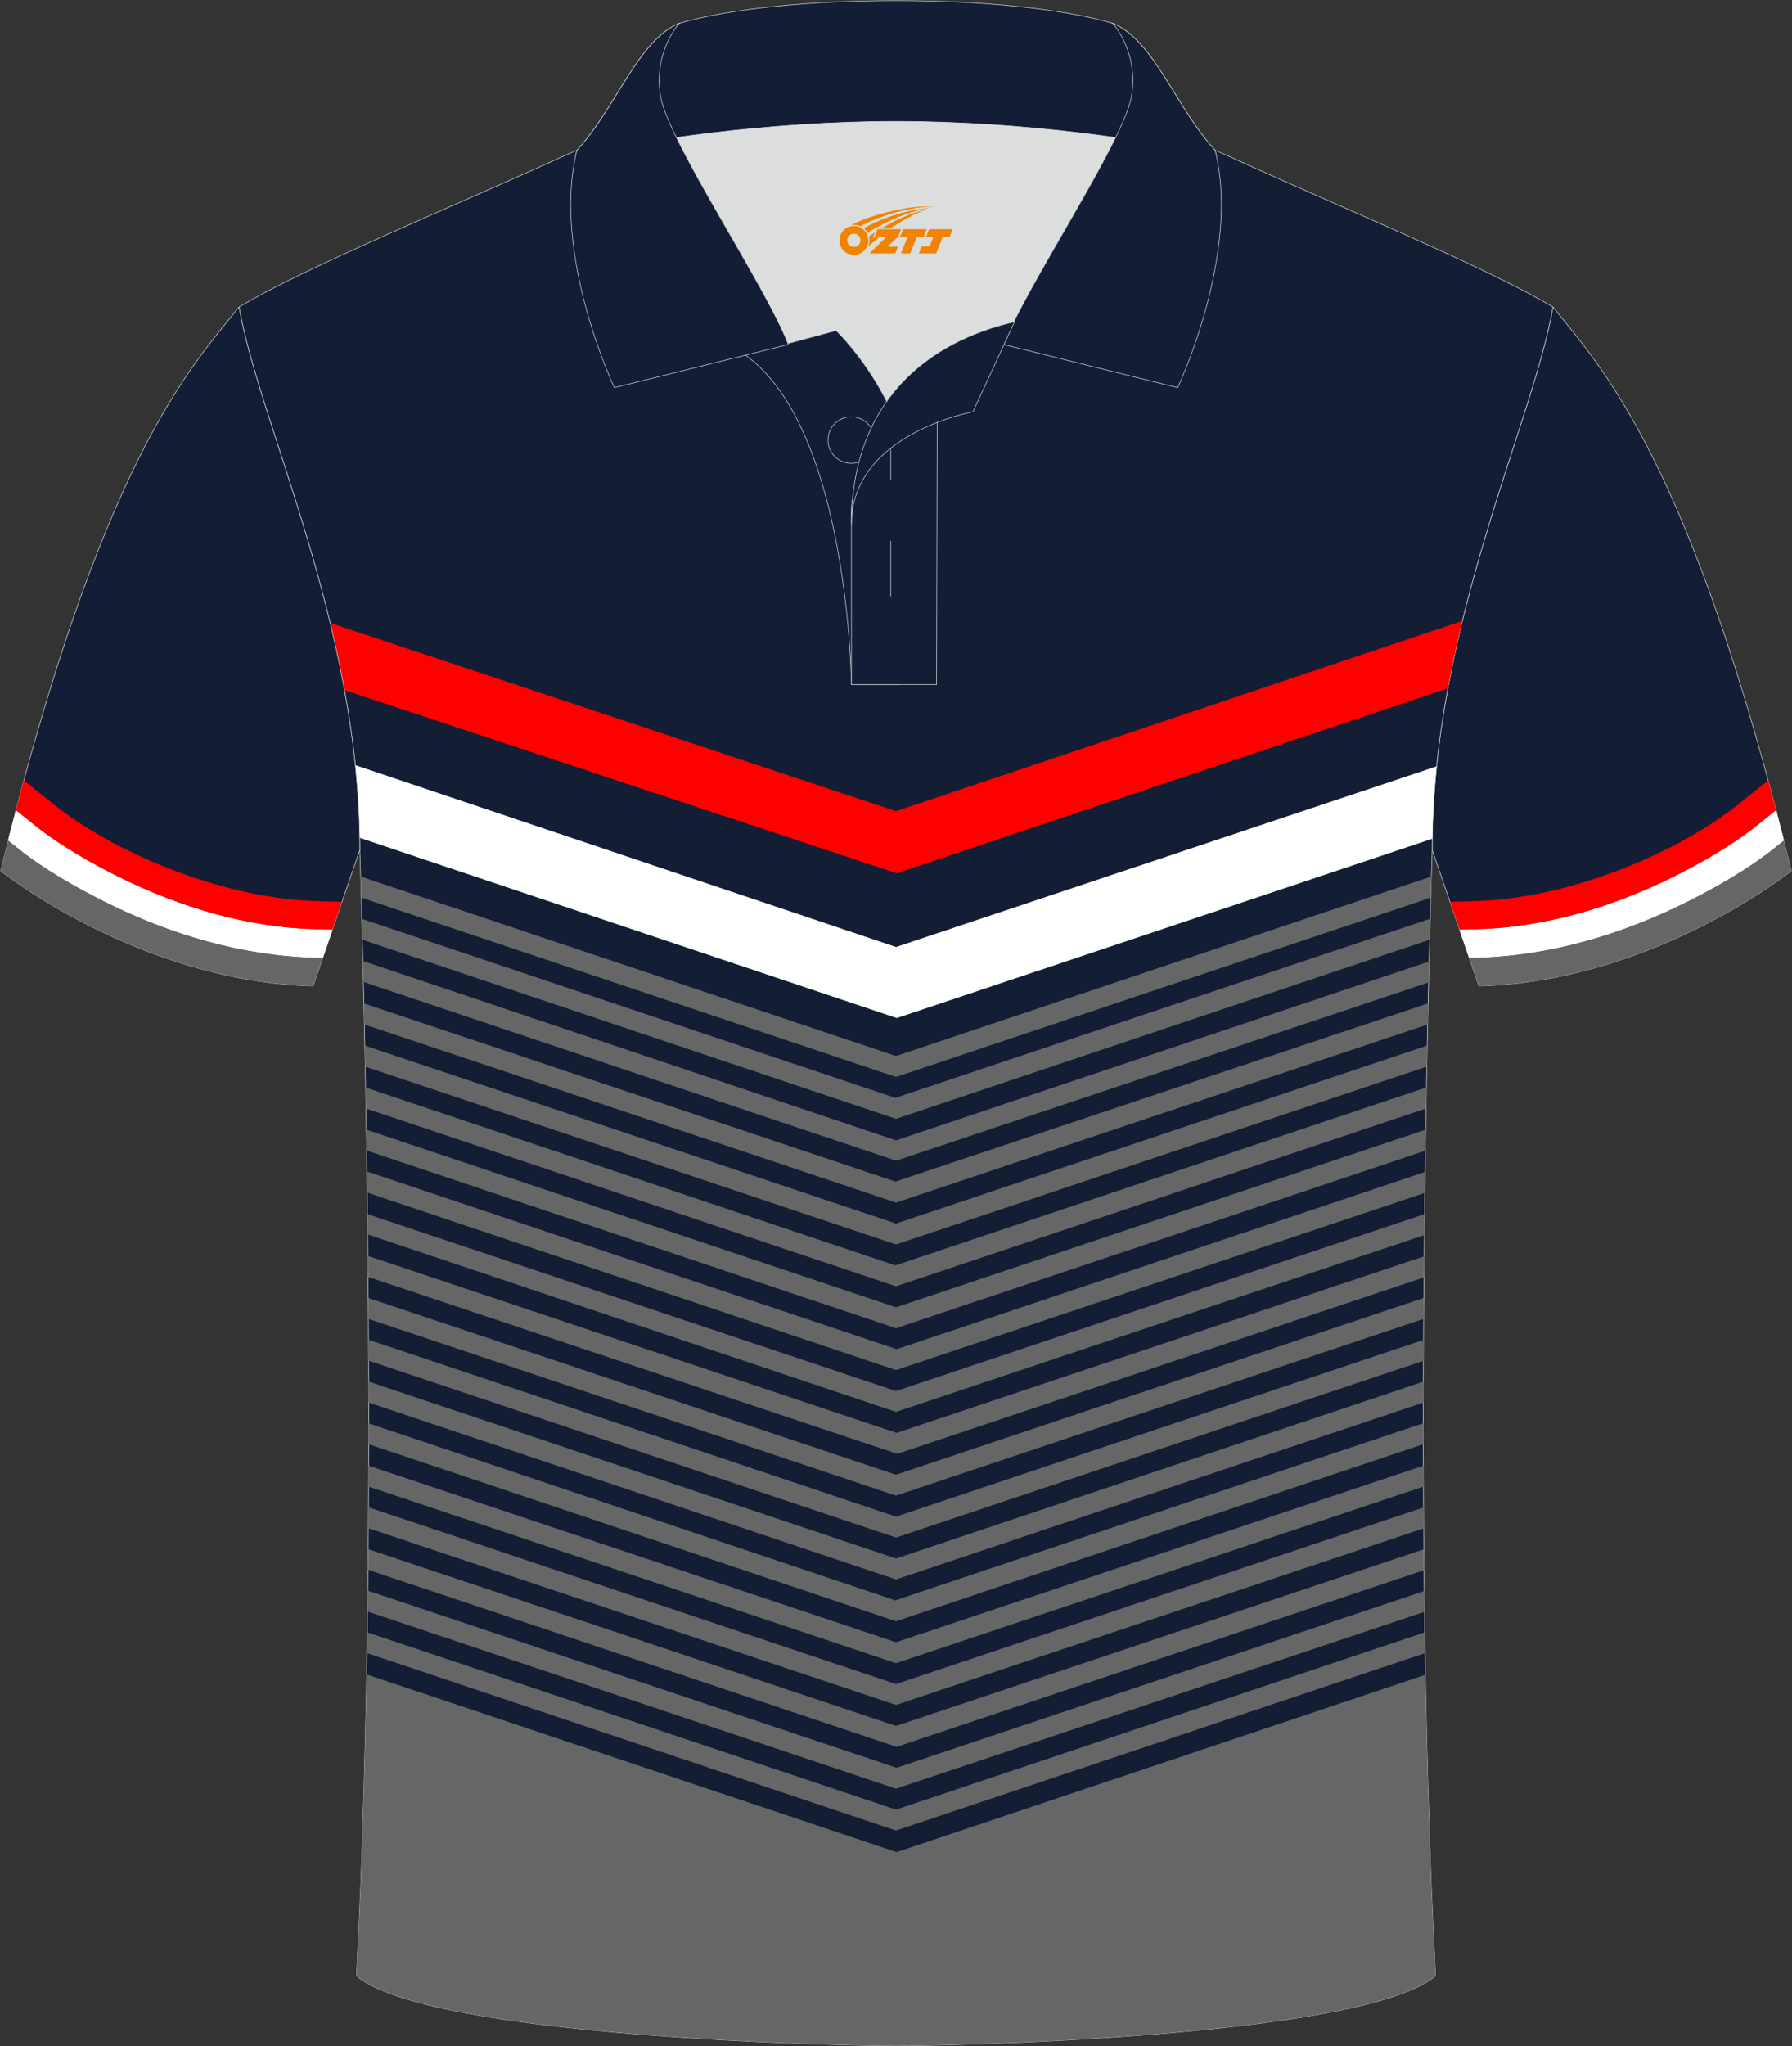 <?xml version="1.0" encoding="utf-8"?>
<!-- Generator: Adobe Illustrator 24.0.0, SVG Export Plug-In . SVG Version: 6.00 Build 0)  -->
<svg xmlns="http://www.w3.org/2000/svg" xmlns:xlink="http://www.w3.org/1999/xlink" version="1.1" id="图层_1" x="0px" y="0px" width="379.8px" height="433.5px" viewBox="0 0 379.8 433.5" enable-background="new 0 0 379.8 433.5" xml:space="preserve">
<rect x="0" y="0" width="379.8" height="433.5" fill="#333333" stroke="none"/>
<g>
	<g>
		
			<path fill-rule="evenodd" clip-rule="evenodd" fill="#131D35" stroke="#DCDDDD" stroke-width="0.118" stroke-miterlimit="22.926" d="    M329.13,65.04c10.24,12.8,29.36,32.42,50.52,119.44c0,0-29.19,23.38-66.21,24.4c0,0-7.16-20.82-9.9-28.84    C303.54,132.26,324.85,89.8,329.13,65.04z"/>
		<path fill-rule="evenodd" clip-rule="evenodd" fill="#FF0001" d="M372.15,175.11c-5.05,4.03-11.87,7.89-17.61,10.74    c-12.83,6.35-27.06,10.64-41.43,11.03l-3.75,0.1l-2.04-5.95l5.62-0.16c18.14-0.5,41.11-9.1,55.48-20.47l6.32-5.09    c0.56,2.07,1.12,4.19,1.69,6.35L372.15,175.11z"/>
		<path fill-rule="evenodd" clip-rule="evenodd" fill="#FFFFFF" d="M354.54,185.85c5.74-2.84,12.56-6.71,17.61-10.74l4.28-3.44    c0.54,2.09,1.09,4.21,1.64,6.39l-2.17,1.74c-5.28,4.23-12.41,8.3-18.42,11.29c-13.69,6.82-28.85,11.37-44.2,11.79l-1.88,0.05    l-2.04-5.95l3.75-0.1C327.48,196.49,341.71,192.2,354.54,185.85z"/>
		<path fill-rule="evenodd" clip-rule="evenodd" fill="#FFFFFF" d="M354.54,185.85c5.74-2.84,12.56-6.71,17.61-10.74l4.28-3.44    c0.54,2.09,1.09,4.21,1.64,6.39l-2.17,1.74c-5.28,4.23-12.41,8.3-18.42,11.29c-13.69,6.82-28.85,11.37-44.2,11.79l-1.88,0.05    l-2.04-5.95l3.75-0.1C327.48,196.49,341.71,192.2,354.54,185.85z"/>
		<path fill-rule="evenodd" clip-rule="evenodd" fill="#666667" d="M357.48,191.09c6-2.99,13.14-7.06,18.42-11.29l2.17-1.74    c0.53,2.1,1.06,4.24,1.59,6.42c0,0-29.19,23.38-66.21,24.4l-2.04-5.95l1.88-0.05C328.62,202.46,343.79,197.91,357.48,191.09z"/>
	</g>
	
		<path fill-rule="evenodd" clip-rule="evenodd" fill="#131D34" stroke="#DCDDDD" stroke-width="0.118" stroke-miterlimit="22.926" d="   M76.26,180.05c0,0,4.68,137.15-0.7,238.51c15.6,13.15,104.62,14.84,114.34,14.82c9.72,0.03,98.74-1.67,114.34-14.82   c-5.38-101.36-0.7-238.51-0.7-238.51c0-47.79,21.31-90.25,25.59-115.01c-13.68-8.25-45.44-21.32-67.38-31.34   c-5.84-2.66-10.73-4.57-15.09-5.94L133.1,27.75c-4.32,1.37-9.2,3.29-15.06,5.95C96.1,43.72,64.34,56.79,50.67,65.04   C54.95,89.8,76.26,132.26,76.26,180.05z"/>
	<g>
		<path fill-rule="evenodd" clip-rule="evenodd" fill="#FF0000" d="M69.97,131.95l119.93,39.89l120.03-40.31    c-1.13,4.65-2.17,9.42-3.07,14.29l-116.83,39.18L73.01,146.2C72.12,141.35,71.09,136.59,69.97,131.95z"/>
		<path fill-rule="evenodd" clip-rule="evenodd" fill="#666666" d="M76.43,185.67l113.47,38.04l113.47-38.04l-0.13,4.48    L189.9,228.15l-113.34-38L76.43,185.67L76.43,185.67z M76.69,194.64l0.12,4.43l113.09,37.95l113.09-37.95l0.12-4.45l-113.34,37.96    L76.69,194.64L76.69,194.64z M76.92,203.57l0.11,4.44l112.88,37.88l112.87-37.77l0.11-4.44L189.9,241.58L76.92,203.57    L76.92,203.57z M77.13,212.56l0.1,4.46l112.68,37.74l112.68-37.74l0.1-4.48l-112.91,37.77L77.13,212.56L77.13,212.56z     M77.31,221.49l0.09,4.46l112.5,37.68l112.5-37.68l0.09-4.46L189.9,259.19L77.31,221.49L77.31,221.49z M77.48,230.38l112.28,37.68    l112.55-37.7l-0.08,4.47L189.9,272.49L77.56,234.83L77.48,230.38L77.48,230.38z M77.63,239.3l112.27,37.64l112.27-37.64    l-0.07,4.46l-112.2,37.61L77.7,243.72L77.63,239.3L77.63,239.3z M77.77,248.17l112.27,37.64l112-37.55l-0.06,4.44L189.9,290.24    L77.82,252.63L77.77,248.17L77.77,248.17z M77.88,257.19l112.02,37.49l112.02-37.49l-0.05,4.45L189.9,299.1L77.93,261.5    L77.88,257.19L77.88,257.19z M77.97,266.05l0.04,4.44l112.15,37.5l111.62-37.39l0.04-4.46l-111.79,37.41L77.97,266.05    L77.97,266.05z M78.05,274.95l0.03,4.44l111.82,37.45l111.82-37.45l0.03-4.44L189.9,312.41L78.05,274.95L78.05,274.95z     M78.1,283.8l0.02,4.44l111.79,37.48l111.77-37.44l0.02-4.44l-111.8,37.45L78.1,283.8L78.1,283.8z M78.13,292.68l0.01,4.44    l111.77,37.47l111.75-37.46l0.01-4.44l-111.76,37.47L78.13,292.68L78.13,292.68z M78.14,301.52l111.61,37.5l111.9-37.52l0,4.44    L189.9,343.45L78.14,305.95L78.14,301.52L78.14,301.52z M78.13,310.49l111.77,37.4l111.77-37.39l0.01,4.43l-111.78,37.4    l-111.78-37.4L78.13,310.49L78.13,310.49z M78.1,319.31l111.8,37.44l111.8-37.41l0.03,4.43L189.9,361.18L78.07,323.73L78.1,319.31    L78.1,319.31z M78.04,328.17l111.86,37.46l111.86-37.43l0.04,4.43l-111.77,37.43L78,332.54L78.04,328.17L78.04,328.17z     M77.95,336.96l-0.05,4.42l112,37.54l112-37.47l-0.05-4.41l-111.82,37.45L77.95,336.96L77.95,336.96z M77.84,345.79l-0.07,4.39    l112.13,37.61l112.13-37.59l-0.07-4.41L189.9,383.36L77.84,345.79L77.84,345.79z M77.7,354.71c-0.39,21.79-1.06,43.54-2.14,63.84    c15.6,13.15,104.62,14.84,114.34,14.82c9.72,0.03,98.74-1.67,114.34-14.82c-1.08-20.28-1.75-41.99-2.14-63.76l-112.07,37.57    L77.7,354.71z"/>
		<path fill-rule="evenodd" clip-rule="evenodd" fill="#FFFFFF" d="M75.3,162.09l114.61,38.52l114.56-38.26    c-0.52,5.03-0.84,10.15-0.91,15.33l-113.5,37.99L76.24,177.49C76.15,172.29,75.83,167.15,75.3,162.09z"/>
	</g>
	<g>
		<path fill-rule="evenodd" clip-rule="evenodd" fill="#DCDDDD" d="M187.92,85.04c6.44-9.11,16.35-14.37,26.94-16.84    c5.24-10.64,16.09-27.82,21.62-39.14c-26.77-6.52-66.39-6.52-93.16,0c6.42,13.14,20,34.17,23.66,43.71l10.21-2.75    C177.2,70.02,183.2,75.69,187.92,85.04z"/>
		
			<path fill-rule="evenodd" clip-rule="evenodd" fill="#131D36" stroke="#DCDDDD" stroke-width="0.118" stroke-miterlimit="22.926" d="    M157.94,75.21l19.26-5.19c0,0,11.74,11.1,15.3,27.84c3.55,16.74-1.86,47.18-1.86,47.18h-10.18    C180.46,145.03,179.93,90.78,157.94,75.21z"/>
		
			<path fill-rule="evenodd" clip-rule="evenodd" fill="#131D36" stroke="#DCDDDD" stroke-width="0.118" stroke-miterlimit="22.926" d="    M180.46,107.49v37.54h18.04l0.14-60.77C189.8,87.17,180.95,98.7,180.46,107.49z"/>
		
			<path fill-rule="evenodd" clip-rule="evenodd" fill="#131D36" stroke="#DCDDDD" stroke-width="0.118" stroke-miterlimit="22.926" d="    M121.98,33.04c13.38-3.26,40.91-7.33,67.92-7.33c27,0,54.53,4.07,67.92,7.33l-0.28-1.2c-8.22-8.78-12.93-23.33-21.69-26.89    c-10.94-3.21-28.44-4.82-45.95-4.82c-17.5,0-35.01,1.61-45.95,4.82c-8.77,3.57-13.47,18.11-21.69,26.89L121.98,33.04z"/>
		
			<path fill-rule="evenodd" clip-rule="evenodd" fill="#131D36" stroke="#DCDDDD" stroke-width="0.118" stroke-miterlimit="22.926" d="    M143.95,4.95c0,0-5.58,6.05-3.94,15.53c1.63,9.49,22.57,40.53,27.06,52.51l-36.86,9.13c0,0-13.39-28.22-7.95-50.28    C130.49,23.06,135.19,8.52,143.95,4.95z"/>
		
			<path fill-rule="evenodd" clip-rule="evenodd" fill="#131D36" stroke="#DCDDDD" stroke-width="0.118" stroke-miterlimit="22.926" d="    M235.85,4.95c0,0,5.58,6.05,3.95,15.53c-1.63,9.49-22.57,40.53-27.06,52.51l36.86,9.13c0,0,13.39-28.22,7.95-50.28    C249.32,23.06,244.62,8.52,235.85,4.95z"/>
		
			<path fill-rule="evenodd" clip-rule="evenodd" fill="none" stroke="#DCDDDD" stroke-width="0.118" stroke-miterlimit="22.926" d="    M180.41,98.16c2.72,0,4.93-2.22,4.93-4.93c0-2.72-2.21-4.93-4.93-4.93c-2.72,0-4.93,2.21-4.93,4.93    C175.48,95.95,177.7,98.16,180.41,98.16z"/>
		
			<line fill-rule="evenodd" clip-rule="evenodd" fill="none" stroke="#DCDDDD" stroke-width="0.118" stroke-miterlimit="22.926" x1="188.8" y1="114.56" x2="188.8" y2="126.31"/>
		
			<line fill-rule="evenodd" clip-rule="evenodd" fill="none" stroke="#DCDDDD" stroke-width="0.118" stroke-miterlimit="22.926" x1="188.8" y1="89.8" x2="188.8" y2="101.56"/>
		
			<path fill-rule="evenodd" clip-rule="evenodd" fill="#131D36" stroke="#DCDDDD" stroke-width="0.118" stroke-miterlimit="22.926" d="    M215.02,68.17l-8.81,19.08c0,0-25.75,4.58-25.75,23.82C180.46,84.88,196.75,72.37,215.02,68.17z"/>
		
	</g>
	<g>
		
			<path fill-rule="evenodd" clip-rule="evenodd" fill="#131D35" stroke="#DCDDDD" stroke-width="0.118" stroke-miterlimit="22.926" d="    M50.67,65.04C40.43,77.84,21.31,97.46,0.15,184.48c0,0,29.19,23.38,66.21,24.4c0,0,7.16-20.82,9.9-28.84    C76.26,132.26,54.95,89.8,50.67,65.04z"/>
		<path fill-rule="evenodd" clip-rule="evenodd" fill="#FF0001" d="M7.65,175.11c5.05,4.03,11.87,7.89,17.61,10.74    c12.83,6.35,27.06,10.64,41.43,11.03l3.75,0.1l2.04-5.95l-5.62-0.16c-18.14-0.5-41.11-9.1-55.48-20.47l-6.33-5.09    c-0.56,2.07-1.12,4.19-1.69,6.35L7.65,175.11z"/>
		<path fill-rule="evenodd" clip-rule="evenodd" fill="#FFFFFF" d="M25.26,185.85c-5.74-2.84-12.56-6.71-17.61-10.74l-4.28-3.44    c-0.54,2.09-1.09,4.21-1.64,6.39l2.17,1.74c5.28,4.23,12.41,8.3,18.42,11.29c13.69,6.82,28.85,11.37,44.2,11.79l1.87,0.05    l2.04-5.95l-3.75-0.1C52.32,196.49,38.09,192.2,25.26,185.85z"/>
		<path fill-rule="evenodd" clip-rule="evenodd" fill="#FFFFFF" d="M25.26,185.85c-5.74-2.84-12.56-6.71-17.61-10.74l-4.28-3.44    c-0.54,2.09-1.09,4.21-1.64,6.39l2.17,1.74c5.28,4.23,12.41,8.3,18.42,11.29c13.69,6.82,28.85,11.37,44.2,11.79l1.87,0.05    l2.04-5.95l-3.75-0.1C52.32,196.49,38.09,192.2,25.26,185.85z"/>
		<path fill-rule="evenodd" clip-rule="evenodd" fill="#666667" d="M22.32,191.09c-6-2.99-13.14-7.06-18.42-11.29l-2.17-1.74    c-0.53,2.1-1.06,4.24-1.59,6.42c0,0,29.19,23.38,66.21,24.4l2.04-5.95l-1.87-0.05C51.18,202.46,36.01,197.91,22.32,191.09z"/>
	</g>
</g>
<g id="图层_x0020_1">
	<path fill="#F08300" d="M178.08,51.95c0.416,1.136,1.472,1.984,2.752,2.032c0.144,0,0.304,0,0.448-0.016h0.016   c0.016,0,0.064,0,0.128-0.016c0.032,0,0.048-0.016,0.08-0.016c0.064-0.016,0.144-0.032,0.224-0.048c0.016,0,0.016,0,0.032,0   c0.192-0.048,0.4-0.112,0.576-0.208c0.192-0.096,0.4-0.224,0.608-0.384c0.672-0.56,1.104-1.408,1.104-2.352   c0-0.224-0.032-0.448-0.08-0.672l0,0C183.92,50.07,183.87,49.9,183.79,49.72C183.32,48.63,182.24,47.87,180.97,47.87C179.28,47.87,177.9,49.24,177.9,50.94C177.9,51.29,177.96,51.63,178.08,51.95L178.08,51.95L178.08,51.95z M182.38,50.97L182.38,50.97C182.35,51.75,181.69,52.35,180.91,52.31C180.12,52.28,179.53,51.63,179.56,50.84c0.032-0.784,0.688-1.376,1.472-1.344   C181.8,49.53,182.41,50.2,182.38,50.97L182.38,50.97z"/>
	<polygon fill="#F08300" points="196.41,48.55 ,195.77,50.14 ,194.33,50.14 ,192.91,53.69 ,190.96,53.69 ,192.36,50.14 ,190.78,50.14    ,191.42,48.55"/>
	<path fill="#F08300" d="M198.38,43.82c-1.008-0.096-3.024-0.144-5.056,0.112c-2.416,0.304-5.152,0.912-7.616,1.664   C183.66,46.2,181.79,46.92,180.44,47.69C180.64,47.66,180.83,47.64,181.02,47.64c0.48,0,0.944,0.112,1.36,0.288   C186.48,45.61,193.68,43.56,198.38,43.82L198.38,43.82L198.38,43.82z"/>
	<path fill="#F08300" d="M183.85,49.29c4-2.368,8.88-4.672,13.488-5.248c-4.608,0.288-10.224,2-14.288,4.304   C183.37,48.6,183.64,48.92,183.85,49.29C183.85,49.29,183.85,49.29,183.85,49.29z"/>
	<polygon fill="#F08300" points="201.9,48.55 ,201.28,50.14 ,199.82,50.14 ,198.41,53.69 ,197.95,53.69 ,196.44,53.69 ,194.75,53.69    ,195.34,52.19 ,197.05,52.19 ,197.87,50.14 ,196.28,50.14 ,196.92,48.55"/>
	<polygon fill="#F08300" points="190.99,48.55 ,190.35,50.14 ,188.06,52.25 ,190.32,52.25 ,189.74,53.69 ,184.25,53.69 ,187.92,50.14    ,185.34,50.14 ,185.98,48.55"/>
	<path fill="#F08300" d="M196.27,44.41c-3.376,0.752-6.464,2.192-9.424,3.952h1.888C191.16,46.79,193.5,45.36,196.27,44.41z    M185.47,49.23C184.84,49.61,184.78,49.66,184.17,50.07c0.064,0.256,0.112,0.544,0.112,0.816c0,0.496-0.112,0.976-0.32,1.392   c0.176-0.16,0.32-0.304,0.432-0.4c0.272-0.24,0.768-0.64,1.6-1.296l0.32-0.256H184.99l0,0L185.47,49.23L185.47,49.23L185.47,49.23z"/>
</g>
</svg>